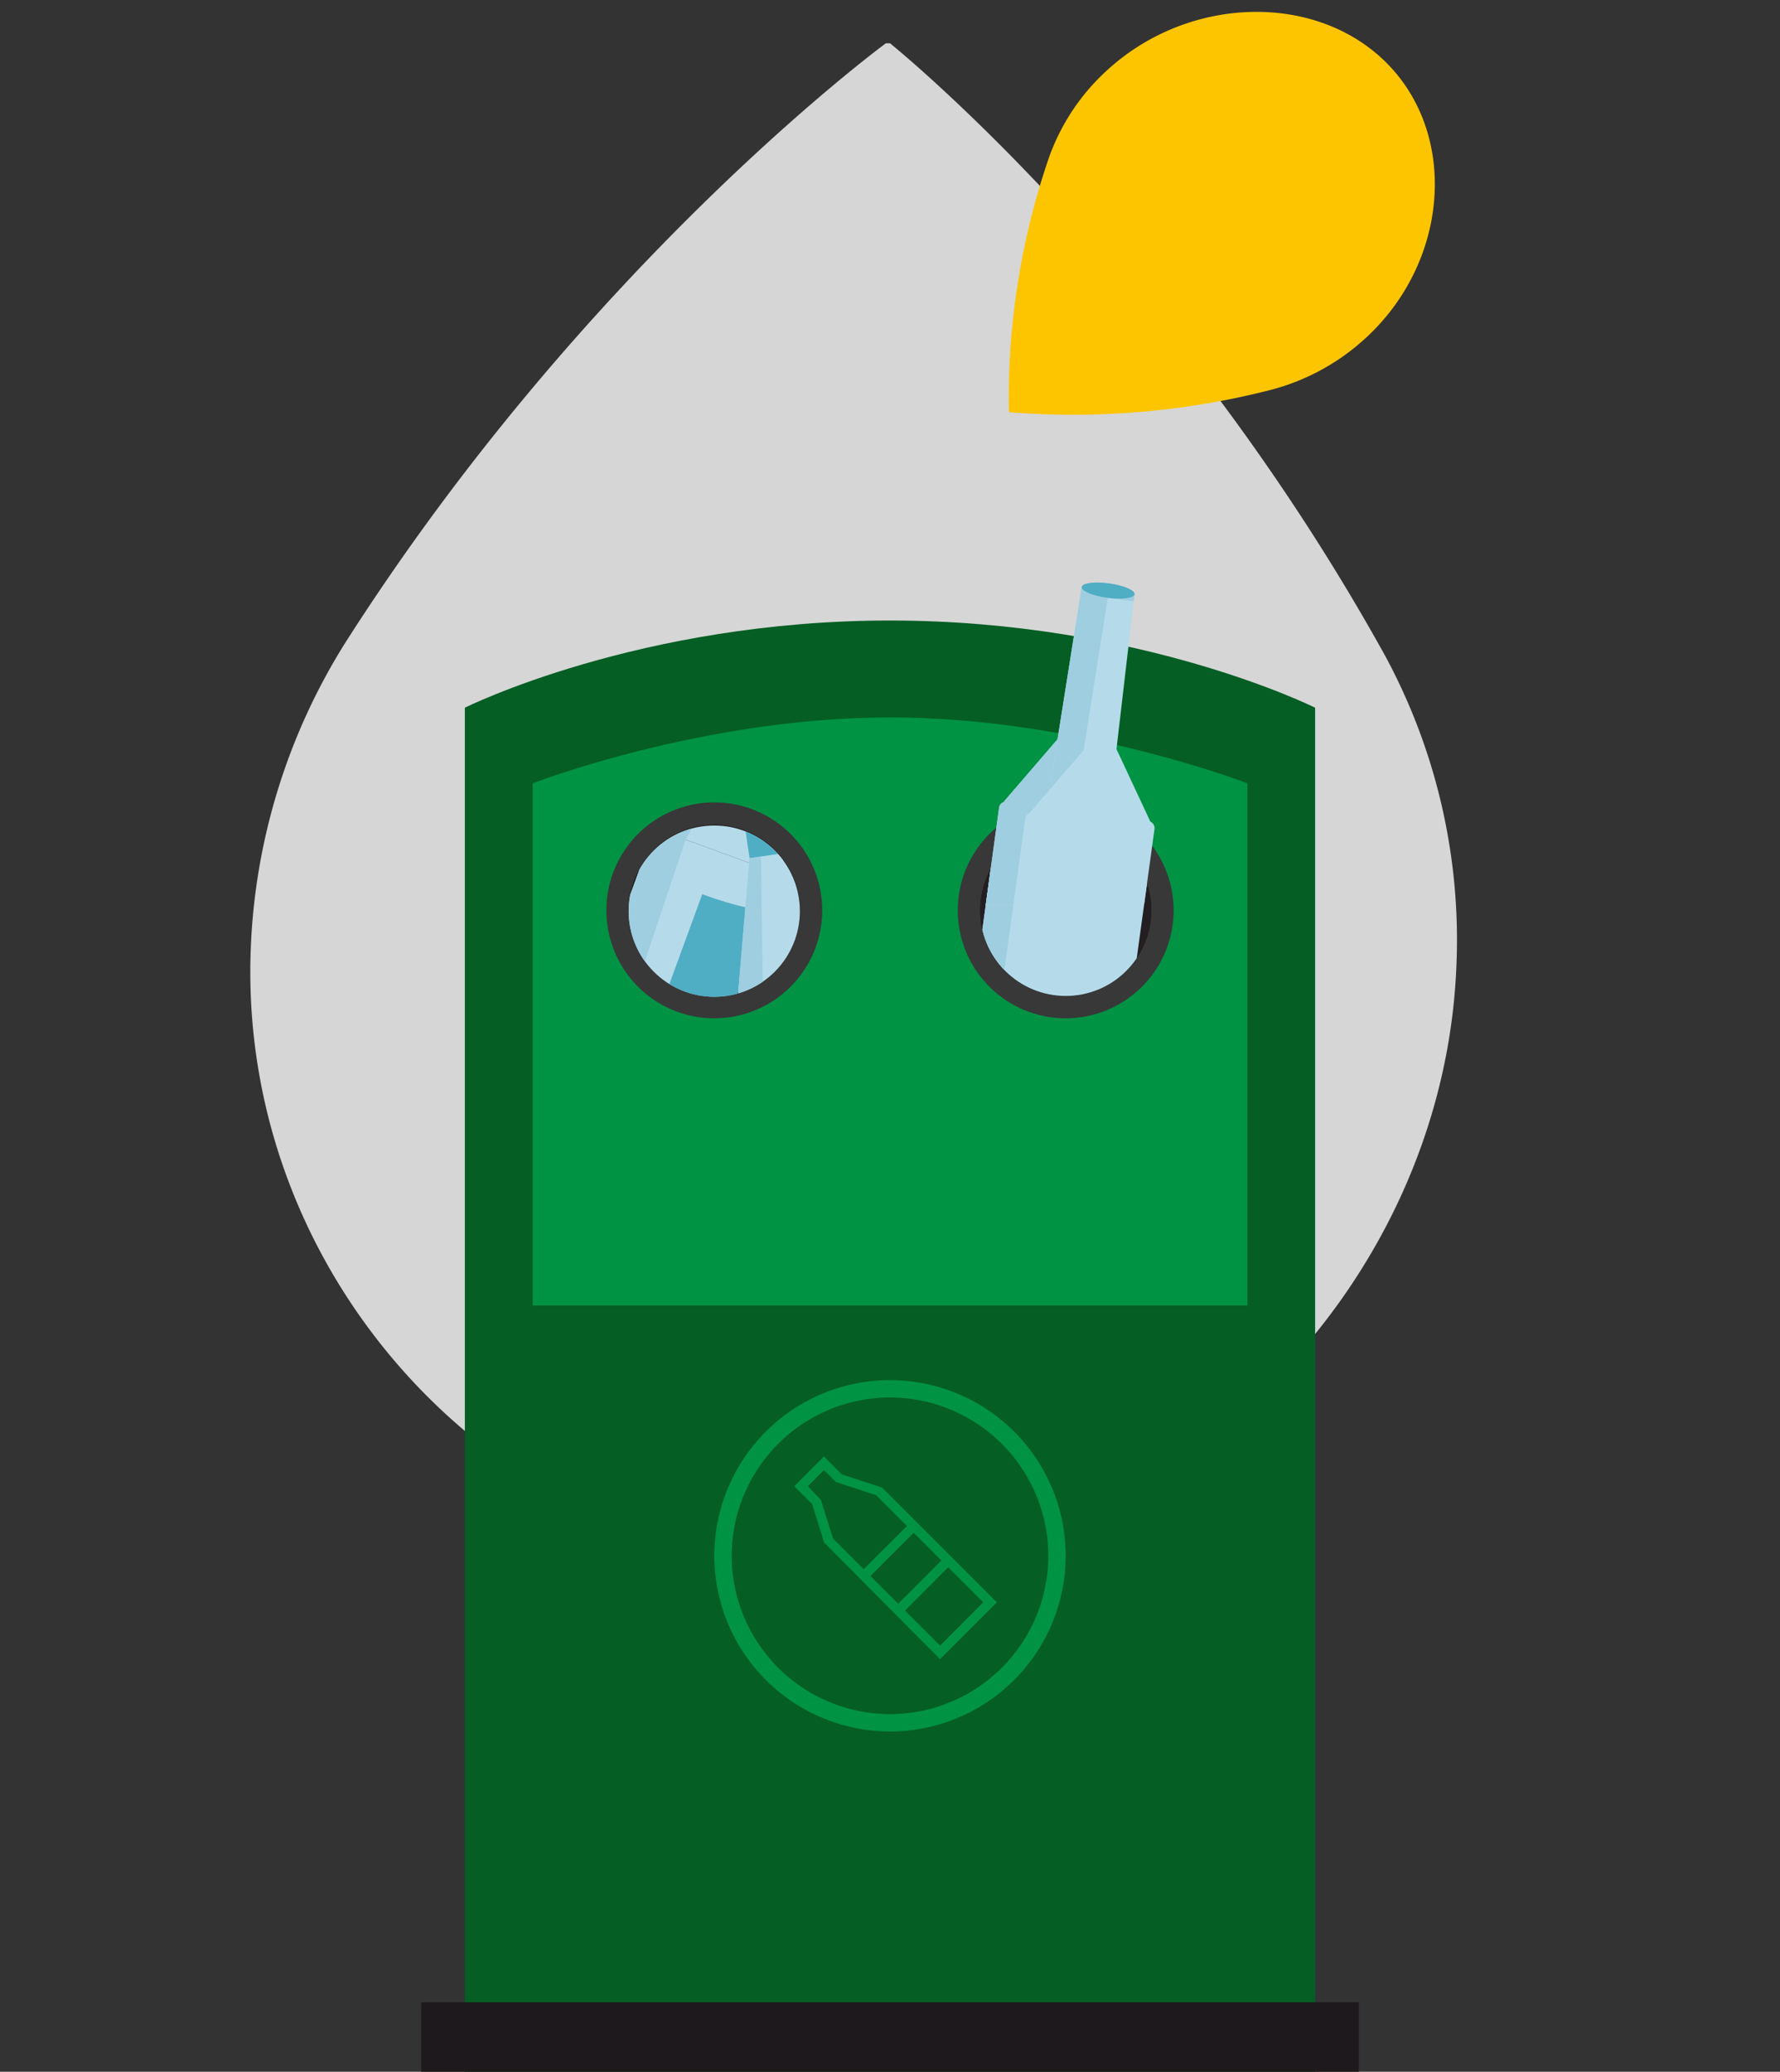 <?xml version="1.0" encoding="UTF-8"?>
<svg xmlns="http://www.w3.org/2000/svg" xmlns:xlink="http://www.w3.org/1999/xlink" width="292.668" height="340.51" viewBox="0 0 292.668 340.51">
  <rect x="0" y="0" width="292.668" height="340.51" fill="#333333" stroke="none"/>
  <defs>
    <clipPath id="clip-path">
      <path id="Tracé_124" data-name="Tracé 124" d="M0,67.974H154.173V-182.858H0Z" transform="translate(0 182.858)" fill="none"></path>
    </clipPath>
    <clipPath id="clip-path-4">
      <path id="Tracé_150" data-name="Tracé 150" d="M24.869-135.246a14.077,14.077,0,0,0,14.079,14.075h0a14.075,14.075,0,0,0,14.077-14.075h0a14.077,14.077,0,0,0-14.077-14.078h0a14.079,14.079,0,0,0-14.079,14.078" transform="translate(-24.869 149.324)" fill="none"></path>
    </clipPath>
    <clipPath id="clip-path-6">
      <path id="Tracé_162" data-name="Tracé 162" d="M67-135.342a14.073,14.073,0,0,0,14.074,14.075h0a14.077,14.077,0,0,0,14.079-14.075h0A14.08,14.08,0,0,0,81.069-149.42h0A14.076,14.076,0,0,0,67-135.342" transform="translate(-66.995 149.42)" fill="none"></path>
    </clipPath>
    <clipPath id="clip-path-7">
      <path id="Tracé_165" data-name="Tracé 165" d="M60.245-123.787h48.526v-59.071H60.245Z" transform="translate(-60.245 182.858)" fill="none"></path>
    </clipPath>
  </defs>
  <g id="Groupe_875" data-name="Groupe 875" transform="translate(-68.666 -4100.658)">
    <g id="Groupe_562" data-name="Groupe 562" transform="translate(0 551.147)">
      <g id="Groupe_555" data-name="Groupe 555" transform="matrix(-0.616, 0.788, -0.788, -0.616, 361.334, 3671.017)" opacity="0.8">
        <path id="Tracé_24" data-name="Tracé 24" d="M.405,186.234s58.409,16.438,132.321,9.351a101.844,101.844,0,0,0,49.32-18.807c44.2-31.951,54.037-95.079,21.495-137.79S106.118-12.844,61.914,19.108a98.114,98.114,0,0,0-32.768,40.53C.769,126.488,0,185.7,0,185.7" transform="translate(0 0)" fill="#fff"></path>
      </g>
      <g id="Groupe_557" data-name="Groupe 557" transform="matrix(-0.07, -0.998, 0.998, -0.07, 234.657, 3618.705)">
        <path id="Tracé_23" data-name="Tracé 23" d="M1.428.132A131.1,131.1,0,0,0,2.105,43.24a36.641,36.641,0,0,0,7.36,16.055c11.408,14.384,31.8,17.556,44.521,6.935s13.83-31.759,2.421-46.144A35.394,35.394,0,0,0,42.582,9.431,121.8,121.8,0,0,0,1.586,0" transform="translate(0 0)" fill="#fdc500"></path>
      </g>
      <g id="Groupe_558" data-name="Groupe 558" transform="translate(137.914 3639.188)">
        <g id="Groupe_135" data-name="Groupe 135" transform="translate(0 0)" clip-path="url(#clip-path)">
          <g id="Groupe_130" data-name="Groupe 130" transform="translate(7.186 12.309)">
            <path id="Tracé_119" data-name="Tracé 119" d="M37.885,64.639h-139.8V-159.553s28.66-14.332,69.9-14.332,69.9,14.332,69.9,14.332Z" transform="translate(101.914 173.885)" fill="#055e23"></path>
          </g>
          <g id="Groupe_131" data-name="Groupe 131" transform="translate(18.334 28.235)">
            <path id="Tracé_120" data-name="Tracé 120" d="M31.844,26.193H-85.665V-59.631s27.938-10.831,58.753-10.831S31.844-59.631,31.844-59.631Z" transform="translate(85.665 70.462)" fill="#009344"></path>
          </g>
          <g id="Groupe_132" data-name="Groupe 132" transform="translate(30.451 42.199)">
            <path id="Tracé_121" data-name="Tracé 121" d="M9.618,4.809A17.749,17.749,0,0,0-8.127-12.938,17.746,17.746,0,0,0-25.873,4.809,17.748,17.748,0,0,0-8.127,22.554,17.751,17.751,0,0,0,9.618,4.809" transform="translate(25.873 12.938)" fill="#383838"></path>
          </g>
          <g id="Groupe_133" data-name="Groupe 133" transform="translate(34.118 45.868)">
            <path id="Tracé_122" data-name="Tracé 122" d="M7.63,3.815A14.078,14.078,0,0,0-6.447-10.263,14.079,14.079,0,0,0-20.526,3.815,14.077,14.077,0,0,0-6.447,17.89,14.076,14.076,0,0,0,7.63,3.815" transform="translate(20.526 10.263)" fill="#231e21"></path>
          </g>
          <g id="Groupe_134" data-name="Groupe 134" transform="translate(88.23 42.199)">
            <path id="Tracé_123" data-name="Tracé 123" d="M9.618,4.809A17.749,17.749,0,0,0-8.131-12.938,17.747,17.747,0,0,0-25.874,4.809,17.749,17.749,0,0,0-8.131,22.554,17.751,17.751,0,0,0,9.618,4.809" transform="translate(25.874 12.938)" fill="#383838"></path>
          </g>
        </g>
        <g id="Groupe_136" data-name="Groupe 136" transform="translate(61.346 149.697)">
          <path id="Tracé_125" data-name="Tracé 125" d="M3.914,1.387-2.72-.785-5.646-3.731l-4.882,4.892L-7.6,4.092l1.981,6.322L13.438,29.6l9.344-9.344ZM13.657,13.37l-7.1,7.108L2,15.925l7.11-7.1Zm-19.8-9.938L-8.285,1.161l2.639-2.645L-3.7.471,2.931,2.646,7.994,7.709.886,14.8-4.162,9.753ZM7.683,21.6l7.095-7.112,5.763,5.763-7.1,7.108Z" transform="translate(10.528 3.731)" fill="#009344"></path>
        </g>
        <g id="Groupe_139" data-name="Groupe 139" transform="translate(0 0)" clip-path="url(#clip-path)">
          <g id="Groupe_137" data-name="Groupe 137" transform="translate(48.196 137.152)">
            <path id="Tracé_126" data-name="Tracé 126" d="M7.829,15.652A28.919,28.919,0,0,1-21.062-13.232,28.914,28.914,0,0,1,7.829-42.106,28.912,28.912,0,0,1,36.718-13.232,28.918,28.918,0,0,1,7.829,15.652m0-54.9A26.053,26.053,0,0,0-18.2-13.232,26.056,26.056,0,0,0,7.829,12.792,26.054,26.054,0,0,0,33.857-13.232,26.051,26.051,0,0,0,7.829-39.246" transform="translate(21.062 42.106)" fill="#009344"></path>
          </g>
          <g id="Groupe_138" data-name="Groupe 138" transform="translate(91.9 45.868)">
            <path id="Tracé_127" data-name="Tracé 127" d="M7.629,3.815A14.079,14.079,0,0,0-6.45-10.263,14.074,14.074,0,0,0-20.523,3.815,14.072,14.072,0,0,0-6.45,17.89,14.077,14.077,0,0,0,7.629,3.815" transform="translate(20.523 10.263)" fill="#231e21"></path>
          </g>
        </g>
        <path id="Tracé_129" data-name="Tracé 129" d="M0,3.094H154.173V-8.322H0Z" transform="translate(0 247.739)" fill="#1e191c"></path>
        <g id="Groupe_141" data-name="Groupe 141" transform="translate(0 0)" clip-path="url(#clip-path)">
          <g id="Groupe_140" data-name="Groupe 140" transform="translate(34.114 45.999)">
            <path id="Tracé_130" data-name="Tracé 130" d="M7.63,3.815A14.078,14.078,0,0,0-6.447-10.263,14.079,14.079,0,0,0-20.526,3.815,14.077,14.077,0,0,0-6.447,17.89,14.076,14.076,0,0,0,7.63,3.815" transform="translate(20.526 10.263)" fill="#231e21"></path>
          </g>
        </g>
        <g id="Groupe_160" data-name="Groupe 160" transform="translate(34.114 46)" clip-path="url(#clip-path-4)">
          <g id="Groupe_142" data-name="Groupe 142" transform="translate(-7.624 0.447)">
            <path id="Tracé_132" data-name="Tracé 132" d="M5.631,10.866l-20.78-7.594,11.879-32.5,20.78,7.594Z" transform="translate(15.149 29.232)" fill="#b5dbea"></path>
          </g>
          <g id="Groupe_143" data-name="Groupe 143" transform="translate(-7.683 31.907)">
            <path id="Tracé_133" data-name="Tracé 133" d="M5.647,2.341C5.042,4-.1,3.643-5.841,1.546s-9.9-5.143-9.292-6.8,5.75-1.306,11.488.791,9.9,5.141,9.292,6.8" transform="translate(15.192 6.299)" fill="#aad3e5"></path>
          </g>
          <g id="Groupe_144" data-name="Groupe 144" transform="translate(4.255 -29.57)">
            <path id="Tracé_134" data-name="Tracé 134" d="M6.8.532,1.435-1.43-18.3,28.588,2.525,36.2Z" transform="translate(18.295 1.43)" fill="#b5dbea"></path>
          </g>
          <g id="Groupe_145" data-name="Groupe 145" transform="translate(24.001 -33.691)">
            <path id="Tracé_135" data-name="Tracé 135" d="M1.45,1.648-3.9-.306l1.508-4.128,5.35,1.955Z" transform="translate(3.9 4.434)" fill="#4fadc4"></path>
          </g>
          <g id="Groupe_146" data-name="Groupe 146" transform="translate(5.4 11.299)">
            <path id="Tracé_136" data-name="Tracé 136" d="M2.969,5.553,9.607-12.61c-.594.7-5.348-.3-10.894-2.328l-6.7,18.3c5.738,2.1,10.643,3.106,10.955,2.254Z" transform="translate(7.987 14.938)" fill="#4fadc4"></path>
          </g>
          <g id="Groupe_147" data-name="Groupe 147" transform="translate(-7.627 32.952)">
            <path id="Tracé_137" data-name="Tracé 137" d="M0,0S0,0,0,0,0,0,0,0M0,0H0" transform="translate(0.001 0.002)" fill="#ddedf4"></path>
          </g>
          <g id="Groupe_148" data-name="Groupe 148" transform="translate(-7.624 0.448)">
            <path id="Tracé_138" data-name="Tracé 138" d="M4.613.509-.531-1.37l-11.878,32.5c.439-1.2,3.241-1.346,6.924-.546L4.528.671Z" transform="translate(12.409 1.37)" fill="#9ecee0"></path>
          </g>
          <g id="Groupe_149" data-name="Groupe 149" transform="translate(-7.683 31.907)">
            <path id="Tracé_139" data-name="Tracé 139" d="M1.892.135c-3.683-.8-6.486-.652-6.924.547h0s0,0,0,0,0,0,0,.005C-5.466,1.9-3.353,3.854.051,5.634Z" transform="translate(5.09 0.363)" fill="#93c6db"></path>
          </g>
          <g id="Groupe_150" data-name="Groupe 150" transform="translate(4.254 -29.57)">
            <path id="Tracé_140" data-name="Tracé 140" d="M5.833.178,4.039-.478-15.691,29.54l5.144,1.879Z" transform="translate(15.691 0.478)" fill="#9ecee0"></path>
          </g>
          <g id="Groupe_151" data-name="Groupe 151" transform="translate(16.853 37.929)">
            <path id="Tracé_141" data-name="Tracé 141" d="M7.3,9.277l-21.886,3.241-5.07-34.233L2.235-24.956Z" transform="translate(19.651 24.956)" fill="#b5dbea"></path>
          </g>
          <g id="Groupe_152" data-name="Groupe 152" transform="translate(21.913 70.227)">
            <path id="Tracé_142" data-name="Tracé 142" d="M5.934.525C6.192,2.27,1.5,4.412-4.541,5.308s-11.154.2-11.411-1.542S-11.522-.125-5.479-1.02,5.674-1.224,5.934.525" transform="translate(15.962 1.412)" fill="#aad3e5"></path>
          </g>
          <g id="Groupe_153" data-name="Groupe 153" transform="translate(16.853 4.539)">
            <path id="Tracé_143" data-name="Tracé 143" d="M2.349,0-3.3.837-6.319,36.631l21.928-3.247Z" transform="translate(6.319)" fill="#b5dbea"></path>
          </g>
          <g id="Groupe_154" data-name="Groupe 154" transform="translate(19.242 0.192)">
            <path id="Tracé_144" data-name="Tracé 144" d="M1.7,1.178l-5.635.834-.643-4.346,5.635-.835Z" transform="translate(4.577 3.169)" fill="#4fadc4"></path>
          </g>
          <g id="Groupe_155" data-name="Groupe 155" transform="translate(28.925 43.811)">
            <path id="Tracé_145" data-name="Tracé 145" d="M3.663,5.184.829-13.946c-.187.9-4.844,2.288-10.684,3.154L-7.009,8.489c6.044-.9,10.835-2.348,10.7-3.246Z" transform="translate(9.855 13.946)" fill="#4fadc4"></path>
          </g>
          <g id="Groupe_156" data-name="Groupe 156" transform="translate(21.924 75.405)">
            <path id="Tracé_146" data-name="Tracé 146" d="M0,0A.008.008,0,0,0,0,.006.008.008,0,0,1,0,0M0,0H0" transform="translate(0 0.002)" fill="#ddedf4"></path>
          </g>
          <g id="Groupe_157" data-name="Groupe 157" transform="translate(16.853 40.368)">
            <path id="Tracé_147" data-name="Tracé 147" d="M1.468,0-3.949.8l5.07,34.233c-.185-1.262,2.207-2.73,5.824-3.785L1.471.182Z" transform="translate(3.949)" fill="#9ecee0"></path>
          </g>
          <g id="Groupe_158" data-name="Groupe 158" transform="translate(21.913 71.619)">
            <path id="Tracé_148" data-name="Tracé 148" d="M1.581,0c-3.617,1.055-6.01,2.523-5.824,3.785h0s0,0,0,0v.005c.2,1.273,2.988,1.978,6.83,1.919Z" transform="translate(4.253)" fill="#93c6db"></path>
          </g>
          <g id="Groupe_159" data-name="Groupe 159" transform="translate(16.853 5.097)">
            <path id="Tracé_149" data-name="Tracé 149" d="M1.329,0-.561.28-3.576,36.074l5.417-.8Z" transform="translate(3.576)" fill="#9ecee0"></path>
          </g>
        </g>
        <g id="Groupe_162" data-name="Groupe 162" transform="translate(0 0)" clip-path="url(#clip-path)">
          <g id="Groupe_161" data-name="Groupe 161" transform="translate(91.9 45.868)">
            <path id="Tracé_151" data-name="Tracé 151" d="M7.629,3.815A14.079,14.079,0,0,0-6.45-10.263,14.074,14.074,0,0,0-20.523,3.815,14.072,14.072,0,0,0-6.45,17.89,14.077,14.077,0,0,0,7.629,3.815" transform="translate(20.523 10.263)" fill="#231e21"></path>
          </g>
        </g>
        <g id="Groupe_172" data-name="Groupe 172" transform="translate(91.899 45.868)" clip-path="url(#clip-path-6)">
          <g id="Groupe_163" data-name="Groupe 163" transform="translate(-3.726 -15.951)">
            <path id="Tracé_153" data-name="Tracé 153" d="M8.781,4.515a1.158,1.158,0,0,0-.674-1.2L1.317-11.207l-3.388-.642-3.444-.3L-15.975,0l.133.034A1.161,1.161,0,0,0-16.769,1l-6.852,49.842.01.191c-.191,2.067,5.245,4.5,12.228,5.461s12.875.081,13.248-1.96l.063-.18Z" transform="translate(23.621 12.145)" fill="#b5dbea"></path>
          </g>
          <g id="Groupe_164" data-name="Groupe 164" transform="translate(-3.79 45.186)">
            <path id="Tracé_154" data-name="Tracé 154" d="M6.926,1.558C6.656,3.544.714,4.353-6.341,3.385S-18.894.031-18.623-1.955s6.213-2.8,13.267-1.826S7.2-.427,6.926,1.558" transform="translate(18.633 4.191)" fill="#aad3e5"></path>
          </g>
          <g id="Groupe_165" data-name="Groupe 165" transform="translate(11.305 -39.074)">
            <path id="Tracé_155" data-name="Tracé 155" d="M2.737,9.6l-10.1-1.388,5.4-34.027,8.687,1.193Z" transform="translate(7.362 25.818)" fill="#b5dbea"></path>
          </g>
          <g id="Groupe_166" data-name="Groupe 166" transform="translate(-3.726 -14.037)">
            <path id="Tracé_156" data-name="Tracé 156" d="M0,16.59c.372-.962,2.16-1.612,4.768-1.871l6.372-46.325a1.156,1.156,0,0,1,.926-.971l-.134-.034,3.2-3.715,1.318-8.3L7.641-34.4l.132.034a1.159,1.159,0,0,0-.926.973L0,16.446Z" transform="translate(0.005 44.63)" fill="#9ecee0"></path>
          </g>
          <g id="Groupe_167" data-name="Groupe 167" transform="translate(-3.722 45.313)">
            <path id="Tracé_157" data-name="Tracé 157" d="M1.094,1.441c.134-.962.25-1.771.251-1.8l.484-3.52c-2.608.259-4.4.909-4.768,1.871v.045C-3.041-.838-1.473.4,1.094,1.441" transform="translate(2.942 3.876)" fill="#93c6db"></path>
          </g>
          <g id="Groupe_168" data-name="Groupe 168" transform="translate(11.413 -39.075)">
            <path id="Tracé_158" data-name="Tracé 158" d="M0,9.036,5.612,2.523l3.97-25.037,4.258.586.139-1.185L5.291-24.307,1.32.73h0Z" transform="translate(0 24.307)" fill="#9ecee0"></path>
          </g>
          <g id="Groupe_169" data-name="Groupe 169" transform="translate(15.859 -39.075)">
            <path id="Tracé_159" data-name="Tracé 159" d="M2.583.323-6.1-.87l-.845,5.325L1.96,5.681Z" transform="translate(6.949 0.87)" fill="#d6382d"></path>
          </g>
          <g id="Groupe_170" data-name="Groupe 170" transform="translate(16.7 -39.803)">
            <path id="Tracé_160" data-name="Tracé 160" d="M2.355.521c-.089.653-2.106.914-4.5.584S-6.425-.02-6.332-.673s2.107-.914,4.508-.587S2.444-.131,2.355.521" transform="translate(6.335 1.401)" fill="#ea6844"></path>
          </g>
          <g id="Groupe_171" data-name="Groupe 171" transform="translate(15.855 -34.468)">
            <path id="Tracé_161" data-name="Tracé 161" d="M2.415.527C2.329,1.178.26,1.434-2.2,1.1S-6.586-.046-6.494-.7s2.158-.907,4.619-.569S2.507-.125,2.415.527" transform="translate(6.497 1.417)" fill="#d6382d"></path>
          </g>
        </g>
        <g id="Groupe_175" data-name="Groupe 175" transform="translate(82.64 0)" clip-path="url(#clip-path-7)">
          <g id="Groupe_173" data-name="Groupe 173" transform="translate(5.533 29.917)">
            <path id="Tracé_163" data-name="Tracé 163" d="M8.781,4.515a1.158,1.158,0,0,0-.674-1.2L1.317-11.207l-3.388-.642-3.444-.3L-15.975,0l.133.034A1.161,1.161,0,0,0-16.769,1l-6.852,49.842.01.191c-.191,2.067,5.245,4.5,12.228,5.461s12.875.081,13.248-1.96l.063-.18Z" transform="translate(23.621 12.145)" fill="#b5dbea"></path>
          </g>
          <g id="Groupe_174" data-name="Groupe 174" transform="translate(5.469 91.054)">
            <path id="Tracé_164" data-name="Tracé 164" d="M6.926,1.558C6.656,3.544.714,4.353-6.341,3.385S-18.894.031-18.623-1.955s6.213-2.8,13.267-1.826S7.2-.427,6.926,1.558" transform="translate(18.633 4.191)" fill="#aad3e5"></path>
          </g>
        </g>
        <g id="Groupe_176" data-name="Groupe 176" transform="translate(103.204 6.794)">
          <path id="Tracé_166" data-name="Tracé 166" d="M2.737,9.6l-10.1-1.388,5.4-34.027,8.687,1.193Z" transform="translate(7.362 25.818)" fill="#b5dbea"></path>
        </g>
        <g id="Groupe_179" data-name="Groupe 179" transform="translate(82.64 0)" clip-path="url(#clip-path-7)">
          <g id="Groupe_177" data-name="Groupe 177" transform="translate(5.533 31.831)">
            <path id="Tracé_167" data-name="Tracé 167" d="M0,16.59c.372-.962,2.16-1.612,4.768-1.871l6.372-46.325a1.156,1.156,0,0,1,.926-.971l-.134-.034,3.2-3.715,1.318-8.3L7.641-34.4l.132.034a1.159,1.159,0,0,0-.926.973L0,16.446Z" transform="translate(0.005 44.63)" fill="#9ecee0"></path>
          </g>
          <g id="Groupe_178" data-name="Groupe 178" transform="translate(5.538 91.181)">
            <path id="Tracé_168" data-name="Tracé 168" d="M1.094,1.441c.134-.962.25-1.771.251-1.8l.484-3.52c-2.608.259-4.4.909-4.768,1.871v.045C-3.041-.838-1.473.4,1.094,1.441" transform="translate(2.942 3.876)" fill="#93c6db"></path>
          </g>
        </g>
        <g id="Groupe_180" data-name="Groupe 180" transform="translate(103.312 6.793)">
          <path id="Tracé_170" data-name="Tracé 170" d="M0,9.036,5.612,2.523l3.97-25.037,4.258.586.139-1.185L5.291-24.307,1.32.73h0Z" transform="translate(0 24.307)" fill="#9ecee0"></path>
        </g>
        <g id="Groupe_184" data-name="Groupe 184" transform="translate(82.64 0)" clip-path="url(#clip-path-7)">
          <g id="Groupe_182" data-name="Groupe 182" transform="translate(25.96 6.065)">
            <path id="Tracé_172" data-name="Tracé 172" d="M2.355.521c-.089.653-2.106.914-4.5.584S-6.425-.02-6.332-.673s2.107-.914,4.508-.587S2.444-.131,2.355.521" transform="translate(6.335 1.401)" fill="#4fadc4"></path>
          </g>
        </g>
      </g>
    </g>
  </g>
</svg>
